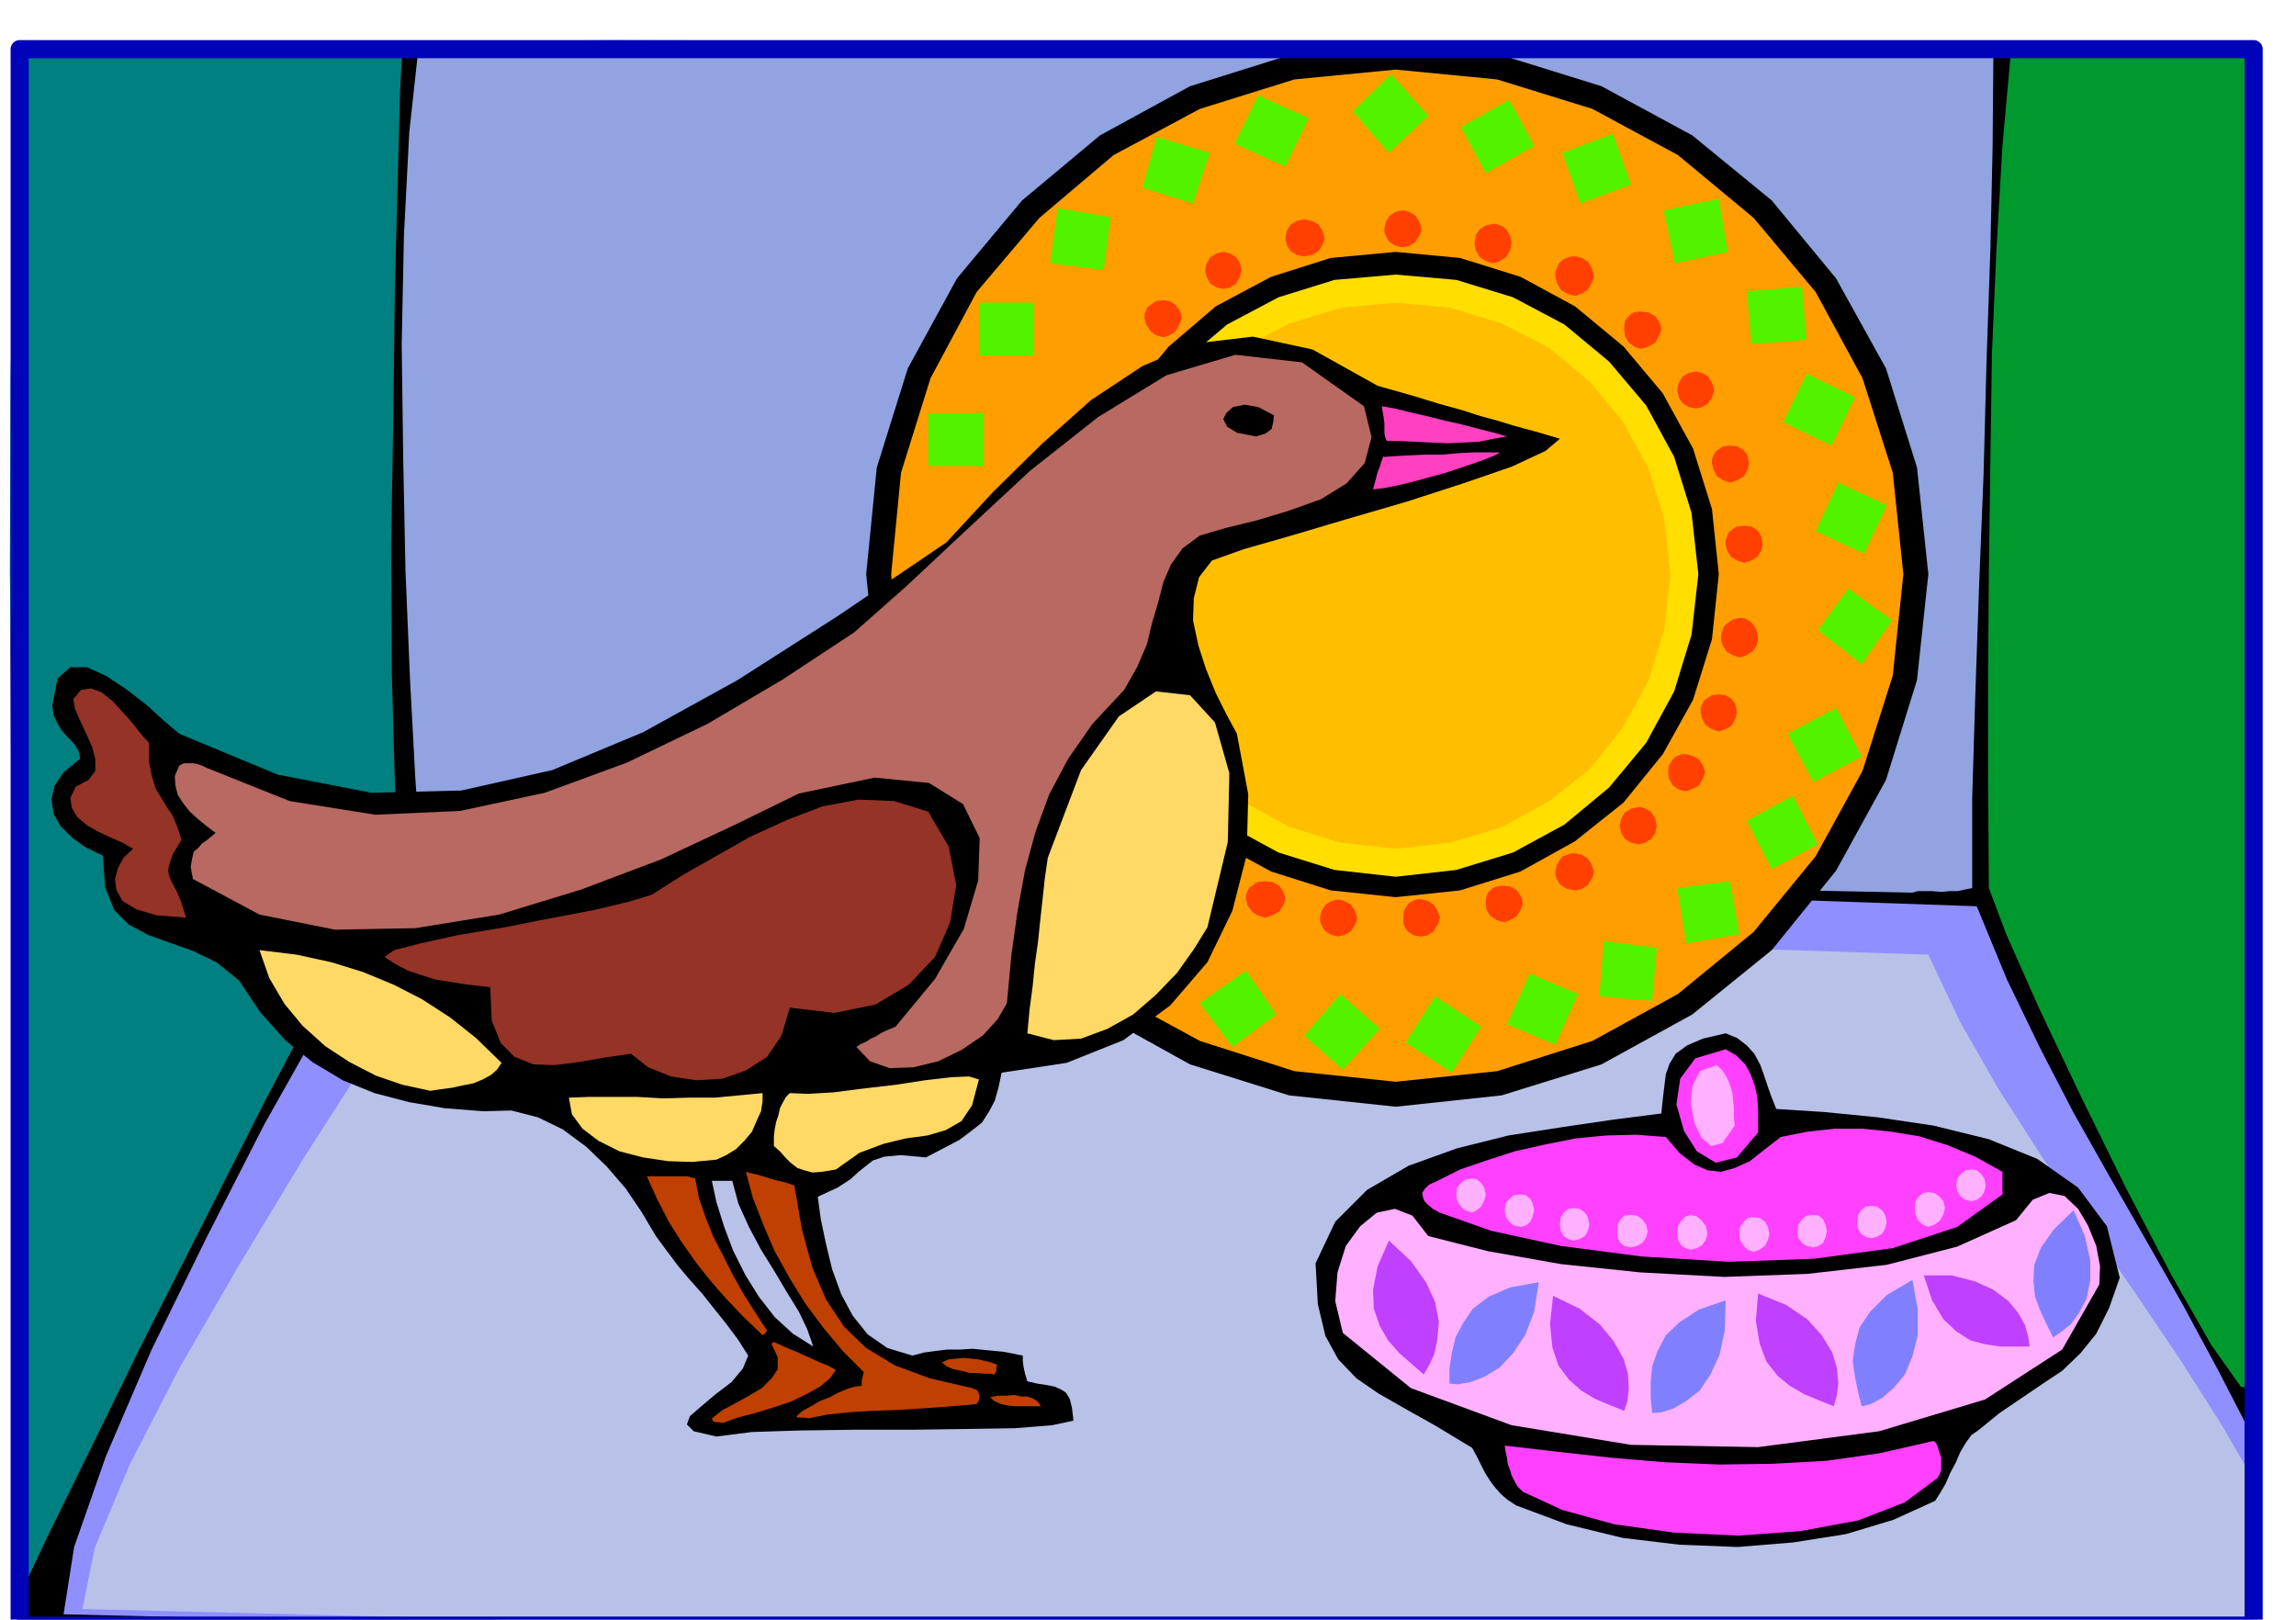 <svg xmlns="http://www.w3.org/2000/svg" fill-rule="evenodd" height="345.98" preserveAspectRatio="none" stroke-linecap="round" viewBox="0 0 3035 2141" width="490.455"><style>.brush1{fill:#000}.pen1{stroke:none}.brush10{fill:#ffb0ff}.brush11{fill:#ff40ff}.brush12{fill:#bf4000}.brush13{fill:#ffd966}.brush14{fill:#943326}.brush18{fill:#ff4000}</style><path class="pen1 brush1" d="m23 2152-3-291-2-266-2-251-1-242-1-243 1-249 1-264 4-287 195 2 365 1 472-2 524-1 513-3 445-2h317l131 2-2 131v493l1 315v646l-1 284-1 227-127-3-333-1H962l-473 1-337 1-129 2z"/><path class="pen1" style="fill:#8f8fff" d="m84 2134 14-89 42-120 60-140 73-149 76-149 76-135 67-113 52-77 258 2 258 3 258 3 258 4 258 3 259 6 259 6 261 9 40 97 44 91 44 85 48 85 47 82 49 86 48 89 49 95 1 25 1 21-1 18v20l-1 24v75l3 58-323 4-376 3h-411l-421-1-412-4-380-5-327-6-251-6z"/><path class="pen1" style="fill:#b8c2e8" d="m109 2127 16-80 46-110 67-130 80-138 84-139 81-126 70-104 52-71 242 2 242 3 242 3 243 4 243 3 243 4 244 6 245 8 42 89 51 89 57 89 61 90 61 88 60 89 56 88 51 88-5 23-2 17-3 11v26l1 22 2 33 4 48-310 4-371 2-409-2-424-3-415-6-381-6-324-8-242-6z"/><path class="pen1" style="fill:#00992e" d="m2629 1174-1-139V894l1-142 2-141 2-142 6-139 8-138 12-133 42-2 41-1h155l42 1 46 2v447l-2 224-2 225-3 222v443l4 218-20-5-39-55-53-93-59-113-61-124-55-116-43-97-23-61z"/><path class="pen1" style="fill:teal" d="m36 2088-4-233-4-260-6-277-5-282-4-278 1-262 6-235L33 65l45-2 67-2 78-3 85-1 80-3 70 1h50l24 4-3 59-3 112-4 147-2 170-3 176 1 168 4 146 7 109-42 58-62 110-76 144-82 162-81 160-70 143-53 108-27 57z"/><path class="pen1" style="fill:#91a3e0" d="m2528 1180-247-5-247-3-247-3-247-2-248-4-246-5-246-6-243-9-8-114-7-131-6-143-3-149-2-151 3-145 7-135 13-119 257-3 259 1 259 1 261 3 261 3 261 3 261 3 262 4-1 122-3 137-5 146-4 152-6 149-5 145-4 133v119l-10 2-9 2h-11l-11 1-12-1h-19l-7 2z"/><path class="pen1 brush1" d="m1845 59 140 14 132 41 120 65 105 86 85 103 66 119 41 131 15 141-15 140-41 132-66 120-85 105-105 85-120 66-132 41-140 15-141-15-131-41-119-66-103-85-86-105-65-120-41-132-14-140 14-141 41-131 65-119 86-103 103-86 119-65 131-41 141-14z"/><path class="pen1" style="fill:#ff9e00" d="m1845 92 134 13 126 39 113 61 100 83 82 98 62 114 40 125 14 134-14 134-40 126-62 113-82 100-100 82-113 62-126 40-134 14-134-14-125-40-114-62-98-82-83-100-61-113-39-126-13-134 13-134 39-125 61-114 83-98 98-83 114-61 125-39 134-13z"/><path class="pen1 brush1" d="m1845 333 85 8 80 25 72 39 64 53 52 62 40 73 25 80 9 86-9 86-25 80-40 72-52 64-64 51-72 40-80 25-85 9-86-9-79-25-73-40-62-51-52-64-38-72-25-80-8-86 8-86 25-80 38-73 52-62 62-53 73-39 79-25 86-8z"/><path class="pen1" style="fill:#ffde00" d="m1845 363 80 7 75 23 68 36 59 49 49 58 37 68 23 74 9 81-9 80-23 75-37 68-49 59-59 49-68 37-75 23-80 9-81-9-74-23-68-37-58-49-49-59-36-68-23-75-7-80 7-81 23-74 36-68 49-58 58-49 68-36 74-23 81-7z"/><path class="pen1" style="fill:#ffbf00" d="m1845 400 73 7 68 21 62 32 54 45 43 52 34 62 21 67 8 73-8 73-21 68-34 62-43 54-54 43-62 34-68 21-73 8-73-8-68-21-62-34-53-43-45-54-33-62-21-68-7-73 7-73 21-67 33-62 45-52 53-45 62-32 68-21 73-7z"/><path class="pen1 brush1" d="m2802 1689-14 40-17 34-21 26-24 23-27 18-28 19-28 19-27 22-10 7-8 11-7 12-6 14-7 13-6 14-7 12-7 11-55 25-63 19-70 11-73 6-77-3-75-9-74-18-67-25-12-8-8-7-8-9-6-8-7-11-5-10-6-12-6-11-48-29-41-23-35-20-29-20-24-25-17-31-10-42-3-54 26-55 42-42 55-32 64-23 68-17 71-11 68-10 63-8 2-19 2-17 2-16 5-14 8-13 15-11 21-9 30-7 15 6 13 10 10 11 8 15 5 14 5 15 5 14 6 15 63 4 71 7 74 11 73 18 64 26 54 38 38 51 17 68z"/><path class="pen1 brush10" d="m2775 1698-49 86-102 66-140 42-160 21-168-3-158-26-133-49-90-73-10-42 3-38 11-35 19-26 22-18 24-5 23 9 21 27 79 20 96 17 105 11 111 6 110-4 105-12 93-24 78-35 22-27 22-9 20 4 18 17 13 22 11 27 5 27-1 24z"/><path class="pen1 brush11" d="m2647 1579-60 43-85 28-104 14-113 4-115-7-107-14-92-20-68-24-9-5-6-5-5-5-2-5-1-6 3-5 6-6 11-5 30-15 35-12 37-12 40-9 40-8 41-4 40-1 39 3 18 21 19 15 18 8 18 2 18-5 20-9 19-15 22-17 35-7 36-4h37l38 4 37 6 38 12 36 15 36 20v30zm-86 375-43 32-62 24-76 14-82 6-85-4-79-11-69-19-52-24-7-7-4-7-4-8-2-7-3-8-1-8-2-9-1-7 69 8 72 8 71 6 72 3 71-1 71-4 70-10 70-16 3 1 3 5 2 7 3 9v16l-2 6-3 5z"/><path class="pen1 brush11" d="m2324 1497-28 33-28 7-25-15-17-27-10-35 5-34 20-27 40-12 14 8 12 12 7 13 6 16 3 15 1 17v29z"/><path class="pen1 brush10" d="m2293 1488-16 23-15 4-13-11-9-19-5-25 2-24 10-20 22-8 7 6 6 9 4 9 4 12 1 11 1 11v11l1 11z"/><path class="pen1 brush1" d="m947 1899 47-6 63-2 72-1h76l73-1 64-1 49-4 28-6-2-17-3-12-5-8-6-4-9-4-10-2-13-2-13-3-3-10-2-9-1-8v-7l-25-5-21-2-20-2-17 1h-17l-16 2-15 2-15 4-33-10-26-18-20-25-15-28-12-33-8-33-7-33-4-30 26-12 17-11 11-10 10-8 9-7 15-5 22-2 33 3 23-12 21-11 16-12 14-11 9-14 8-15 5-18 4-19 86-13 75-30 62-46 49-57 33-68 19-74 2-80-15-80-14-26-14-28-13-32-10-31-7-33 1-29 7-28 17-22 42-15 63-18 74-22 79-23 74-24 64-22 45-21 19-16-34-10-26-7-23-7-22-6-25-8-29-8-36-11-46-13-86-48-79-17-76 9-70 30-68 45-65 58-64 63-62 67-143 97-133 85-125 69-120 50-120 27-119 3-124-24-130-54-19-16-23-21-27-21-27-18-26-12H93l-17 15-7 36 2 13 6 12 5 8 7 8 5 5 6 7 4 7 2 10-22 18-12 18-4 18 3 19 9 16 15 15 18 13 23 11 3 42 12 30 19 19 26 14 28 10 31 11 31 15 30 24 28 42 33 37 36 29 40 24 42 17 46 12 47 8 51 4 37-1 35 9 33 16 31 23 27 26 25 29 21 31 19 32 14 19 15 20 16 19 17 19 15 19 16 20 15 20 14 22-7 17-15 18-21 16-19 16-15 13-4 11 9 9 30 7zm128-119-27-17-24-22-21-27-18-29-16-32-12-32-10-32-6-28h27l8 30 14 31 16 30 18 29 16 27 16 26 11 23 8 23z"/><path class="pen1 brush12" d="m956 1881 19-7 23-6 23-7 24-8 21-10 18-10 13-11 8-11-11-6-10-4-11-5-9-4-11-5-10-4-11-5-9-4-2 1-1 2 8 17v16l-8 12-13 13-17 10-18 10-17 9-14 11 1 3 3 2h4l7 1z"/><path class="pen1 brush12" d="m1069 1875 24-5 29-3 31-2 32-1 30-2 30-2 25-2 21-2 3-5 1-6-3-7-7-3-56-13-46-17-38-23-29-28-24-36-18-42-14-51-10-58-9-3-7-2-9-2-7-2-9-3-7-2-9-2-7-2 9 34 14 36 15 35 20 36 21 34 24 32 25 30 28 28-1 3-1 4-1 4v7l-9 1-10 3-12 5-11 6-13 5-12 7-11 6-8 7v1l2 1h8l6 1zm307-16-4-6-6-4-8-3h-8l-10-2-10 1h-11l-10 2 5 5 9 4 9 2 10 1h34z"/><path class="pen1 brush12" d="m1315 1817 1-3 1-1v-4l1-5-8-3-8-2-9-2-9-1-11-1-9 1-10 1-9 4 6 5 9 4 10 2 12 3h10l9 1h8l6 1zm-307-52 3-2 3-4-17-26-15-24-14-25-12-24-13-25-10-25-9-26-5-26-10-3h-54l14 31 15 29 17 27 19 27 19 24 21 24 23 24 25 24z"/><path class="pen1 brush13" d="m1105 1546 31-22 32-12 29-7 29-4 24-7 21-12 14-21 9-34-13-4-24 1-34 4-39 6-43 5-39 5-34 2-24-1-5 5-4 7-4 8-2 9-3 9-2 10-1 10v12l8 7 7 8 7 7 9 7 9 3 11 3 13-1 18-3zm-158-13 13-6 13-8 11-11 10-12 6-14 6-13 2-13v-11l-31 3-32 3h-34l-34 1-35-2h-63l-27 1 4 22 14 19 21 16 28 14 31 8 33 5 32 1 32-3zm-378-91 13-2 15-2 14-3 15-3 12-5 11-6 8-7 6-9-34-33-34-27-37-24-37-19-41-17-42-13-46-10-49-6 13 37 20 34 24 29 30 27 32 21 35 18 35 12 37 8z"/><path class="pen1 brush14" d="m1044 1332 59 7 54-11 44-26 35-37 20-46 8-49-10-51-27-46-45-14-47-2-48 9-47 18-48 22-46 26-44 25-41 26-30 9-46 11-58 11-61 12-60 10-50 11-35 9-13 9 14 9 17 9 18 6 19 6 19 3 19 3 17 2 17 2 2 44 12 30 18 18 25 10 28 1 32-4 34-6 35-5 23 18 30 12 33 5 35-2 31-11 28-18 19-28 11-37z"/><path class="pen1" style="fill:#b86961" d="m1331 1326 6-64 8-57 10-55 14-51 18-49 25-47 32-46 42-45 17-30 13-30 7-29 8-27 7-27 10-23 15-21 23-17 34-10 41-10 43-13 42-15 34-21 24-27 9-34-10-41-82-58-88-10-91 27-90 55-90 71-85 79-79 74-69 61-94 62-100 59-106 51-109 40-112 24-112 5-113-18-110-44-6-3-6-2-5-1h-13l-6 3-6 14 1 13 3 12 8 12 8 10 11 10 11 9 12 9-6 5-6 5-6 4-5 6-6 5-2 9-2 11 3 16 88 47 100 20 106-2 111-18 108-33 106-40 96-45 86-42 100-21 72 7 45 28 22 45-2 56-19 64-38 66-52 63-7 3-7 3-6 3-6 4-7 3-6 4-7 3-6 4 18 19 26 9 31-1 33-8 31-15 28-19 20-22 12-21z"/><path class="pen1 brush13" d="m1596 1226 27-113 2-91-19-67-33-36-45-5-49 33-50 71-44 116-4 28-3 28-3 27-3 29-4 28-3 30-4 30-3 32 35 9 36-2 35-13 34-19 30-26 28-29 22-31 18-29z"/><path class="pen1 brush14" d="m246 1213-7-22-6-14-6-11-3-7-2-8 2-9 5-14 11-18-6-18-6-14-8-12-6-10-8-13-5-16-4-20v-25l-10-11-11-14-14-16-13-14-15-12-14-5-13 2-10 12 2 13 7 16 8 17 8 18 4 16v15l-9 12-17 9-7 15 2 13 7 12 13 11 14 8 17 8 16 7 14 8-12 11-8 14-4 15 2 15 8 14 18 11 27 8 39 3z"/><path class="pen1" d="M1983 598h-33l-22 1-22 2h-23l-21 1-19 1-13 1-1-1-1 2-2 5-2 7-3 7-2 8-2 7-2 8 16-2 24-5 27-7 29-8 27-9 23-8 15-6 7-4zm9-21-17-5-20-5-23-6-22-5-24-6-22-5-20-5-17-3v3l1 6 1 6 1 8v13l1 5 2 5h17l21 1 20 1 22 1 21-1 21-1 19-4 18-3z" style="fill:#ff40bf"/><path class="pen1 brush1" d="m1660 577 7-2 6-2 4-3 4-3 2-9 1-9-21-11-18-3-15 3-9 8-4 8 5 10 13 8 25 5z"/><path class="pen1" d="m1398 275 70 12-9 70-71-9 10-73zm874-12-73 15 15 70 70-15-12-70zm-978 137h73v70h-73v-70zm1088-21-73 6 6 70 73-6-6-70zm70 146-64-31-31 64 64 31 31-64zm42 143-64-30-30 64 64 30 30-64zm7 152-58-42-40 55 58 45 40-58zm-40 180-34-64-64 34 34 64 64-34zm-58 116-33-64-61 33 33 64 61-33zm-104 119-12-70-70 9 12 73 70-12zm-115 88 6-70-70-9-6 73 70 6zm-128 58 30-67-64-27-30 67 64 27zm-137 37 39-61-61-40-39 61 61 40zm-144-4 49-54-52-46-48 55 51 45zm-146-30 58-43-40-58-61 43 43 58zm-402-838h73v70h-73v-70zm302-365 70 21-22 67-67-21 19-67zm603-4-67 25 24 67 67-25-24-67zm-469-51 67 30-31 64-67-30 31-64zm332 6-64 36 33 61 64-36-33-61zm-156-34 49 55-52 49-48-55 51-49z" style="fill:#52f200"/><path class="pen1 brush18" d="m1617 333 9 2 8 5 5 8 2 9-2 9-5 9-8 5-9 2-9-2-8-5-5-9-2-9 2-9 5-8 8-5 9-2zm356-37h5l5 2 4 2 4 3 5 8 2 10-2 10-5 9-4 2-4 3-5 2-5 1-9-3-8-5-5-9-2-10 2-10 5-8 8-5 9-2zm110 43 8 2 8 5 2 3 3 5 2 6 1 6-3 8-5 9-8 5-8 3-6-1-6-2-5-3-3-2-5-9-2-8v-6l2-6 2-5 3-3 3-3 5-2 6-2h6zm88 73 8 1 9 5 2 3 3 4 2 5 1 6-3 8-5 9-9 5-8 3-6-1-5-2-4-3-3-2-5-9-1-8v-6l1-5 2-4 3-3 3-3 4-2 5-1h6zm71 79 8 2 8 5 5 8 3 10-3 9-5 8-8 5-8 2-10-2-8-5-5-8-2-9 2-10 5-8 8-5 10-2zm45 98 9 1 9 5 2 3 3 4 1 5 1 6-2 8-5 9-9 5-9 3-9-3-8-5-5-9-2-8v-6l2-5 2-4 3-3 8-5 9-1zm19 106 9 1 8 5 2 3 3 5 1 5 1 6-2 8-5 8-8 5-9 3-10-3-8-5-5-8-2-8v-6l2-5 2-5 3-3 8-5 10-1zm-7 122h5l5 2 4 2 4 4 2 3 3 5 1 6 1 6-2 8-5 8-4 2-4 3-5 2-5 1-9-3-8-5-5-8-2-8v-6l2-6 2-5 3-3 8-6 9-2zm-27 101 9 1 8 5 2 3 3 4 1 5 1 6-2 8-5 9-8 5-9 3-9-3-8-5-5-9-2-8v-6l2-5 2-4 3-3 8-5 9-1zm-43 79 8 2 9 5 5 8 3 9-3 8-5 9-9 5-8 3-6-1-5-2-4-3-3-2-5-9-1-8 1-9 5-8 3-3 4-2 5-2h6zm-64 70h5l5 2 4 2 4 3 5 8 2 10-2 9-5 8-4 2-4 3-5 1-5 1-9-2-8-5-5-8-2-9 2-10 5-8 8-5 9-2zm-82 61 8 2 8 5 5 8 3 9-1 5-2 5-3 4-2 4-8 5-8 2-6-1-6-1-5-3-3-2-3-4-2-4-2-5v-5l2-9 5-8 3-3 5-2 6-2h6zm-94 43 8 1 8 5 2 3 3 4 2 5 1 6-3 8-5 8-8 5-8 3-6-1-5-2-5-3-3-2-5-8-1-8v-6l1-5 2-4 3-3 3-3 5-2 5-1h6zm-110 18 8 2 8 5 5 8 3 9-1 5-2 5-3 4-2 4-8 5-8 2-6-1-5-1-4-3-3-2-3-4-2-4-1-5v-5l1-9 5-8 3-3 4-2 5-2h6z"/><path class="pen1 brush18" d="m1879 1189 8 2 8 5 5 8 3 9-1 5-2 5-3 4-2 4-8 5-8 2-6-1-5-1-4-3-3-2-3-4-2-4-1-5v-5l1-9 5-8 3-3 4-2 5-2h6zm-110 0 8 2 9 5 5 8 3 9-1 5-2 5-3 4-2 4-9 5-8 2-9-2-8-5-3-4-2-4-2-5v-5l2-9 5-8 8-5 9-2zm-97-24 10 1 9 5 2 3 3 4 2 5 1 6-3 8-5 8-9 5-10 3-10-3-7-5-6-8-2-8v-6l2-5 2-4 4-3 7-5 10-1zm52-875 10 2 9 5 5 8 3 10-3 9-5 8-9 5-10 2-10-2-8-5-5-8-2-9 2-10 5-8 8-5 10-2zm131-12 8 2 8 5 5 8 3 9-1 5-2 5-3 4-2 4-8 5-8 2-10-2-8-5-3-4-2-4-2-5v-5l2-9 5-8 8-5 10-2zm-317 119 8 1 8 5 2 3 3 4 2 5 1 6-3 8-5 9-8 5-8 3-10-3-7-5-6-9-2-8v-6l2-5 2-4 4-3 7-5 10-1z"/><path class="pen1" d="m1882 1817-16-14-16-14-15-17-11-19-8-23-1-25 6-31 15-34 29 27 20 28 12 26 5 26-2 23-4 20-7 15-7 12zm542 42-20-8-19-8-19-11-16-13-15-19-9-24-5-30 3-36 37 15 28 19 19 21 14 23 6 20 2 21-2 16-4 14zm-277 6-20-8-19-8-18-11-16-14-14-19-8-24-3-31 4-37 35 17 27 21 18 22 13 23 6 20 1 20-2 17-4 12zm536-85h-39l-20-3-19-5-19-12-17-16-15-25-11-33h37l31 8 24 11 20 15 13 16 9 16 4 15 2 13z" style="fill:#bf40ff"/><path class="pen1" d="M1916 1829v-20l3-20 5-21 10-19 13-19 21-16 28-12 38-7-6 39-12 31-16 24-18 19-20 12-18 7-17 3-11-1zm545 30-5-19-4-20-3-21 3-21 6-23 14-21 22-22 34-20 7 39v34l-7 28-10 24-15 18-15 13-15 8-12 3zm-277 9-2-21v-20l2-21 7-20 11-21 18-17 26-17 35-12-1 39-7 33-12 26-14 21-18 14-17 10-16 5-12 1zm530-100-9-18-8-17-7-19-2-20 1-22 9-23 17-24 26-25 15 34 7 32v27l-5 24-10 19-11 15-13 10-10 7z" style="fill:#8080ff"/><path class="pen1 brush10" d="m1946 1558 6 1 6 5 4 6 2 9-2 8-4 8-6 5-6 3-9-3-6-5-5-8-1-8 1-9 5-6 6-5 9-1zm64 21 7 1 6 5 3 6 2 9-2 8-3 7-6 5-7 2-9-2-6-5-5-7-1-8 1-9 5-6 6-5 9-1zm70 18 8 1 7 5 4 6 2 10-2 8-4 7-7 4-8 2-7-2-6-4-4-7-1-8 1-10 4-6 6-5 7-1zm76 9 8 1 7 5 5 7 2 9-2 8-5 7-7 4-8 2-9-2-5-4-4-7v-17l4-7 5-5 9-1zm79 0 8 2 7 6 5 7 2 10-2 8-5 7-7 4-8 2-7-2-6-4-4-7-1-8 1-10 4-7 6-6 7-2zm83 3 8 1 7 5 4 7 2 9-2 8-4 8-7 5-8 3-8-3-5-5-5-8-1-8 1-9 5-7 5-5 8-1zm79-3 7 1 6 5 3 7 2 9-2 8-3 7-6 4-7 2-9-2-6-4-5-7-1-8 1-9 5-7 6-5 9-1zm76-12 8 1 7 5 4 6 2 10-2 8-4 7-7 4-8 2-7-2-6-4-4-7-1-8 1-10 4-6 6-5 7-1zm76-18 8 1 7 5 5 6 2 9-2 8-5 9-7 5-8 3-7-3-6-5-4-9-1-8 1-9 4-6 6-5 7-1zm58-30 6 1 6 5 4 6 2 9-2 8-4 7-6 4-6 2-9-2-6-4-5-7-1-8 1-9 5-6 6-5 9-1z"/><path fill="none" style="stroke:#0003b8;stroke-width:24;stroke-linejoin:round" d="M26 65h2953v2084H26V65"/></svg>
